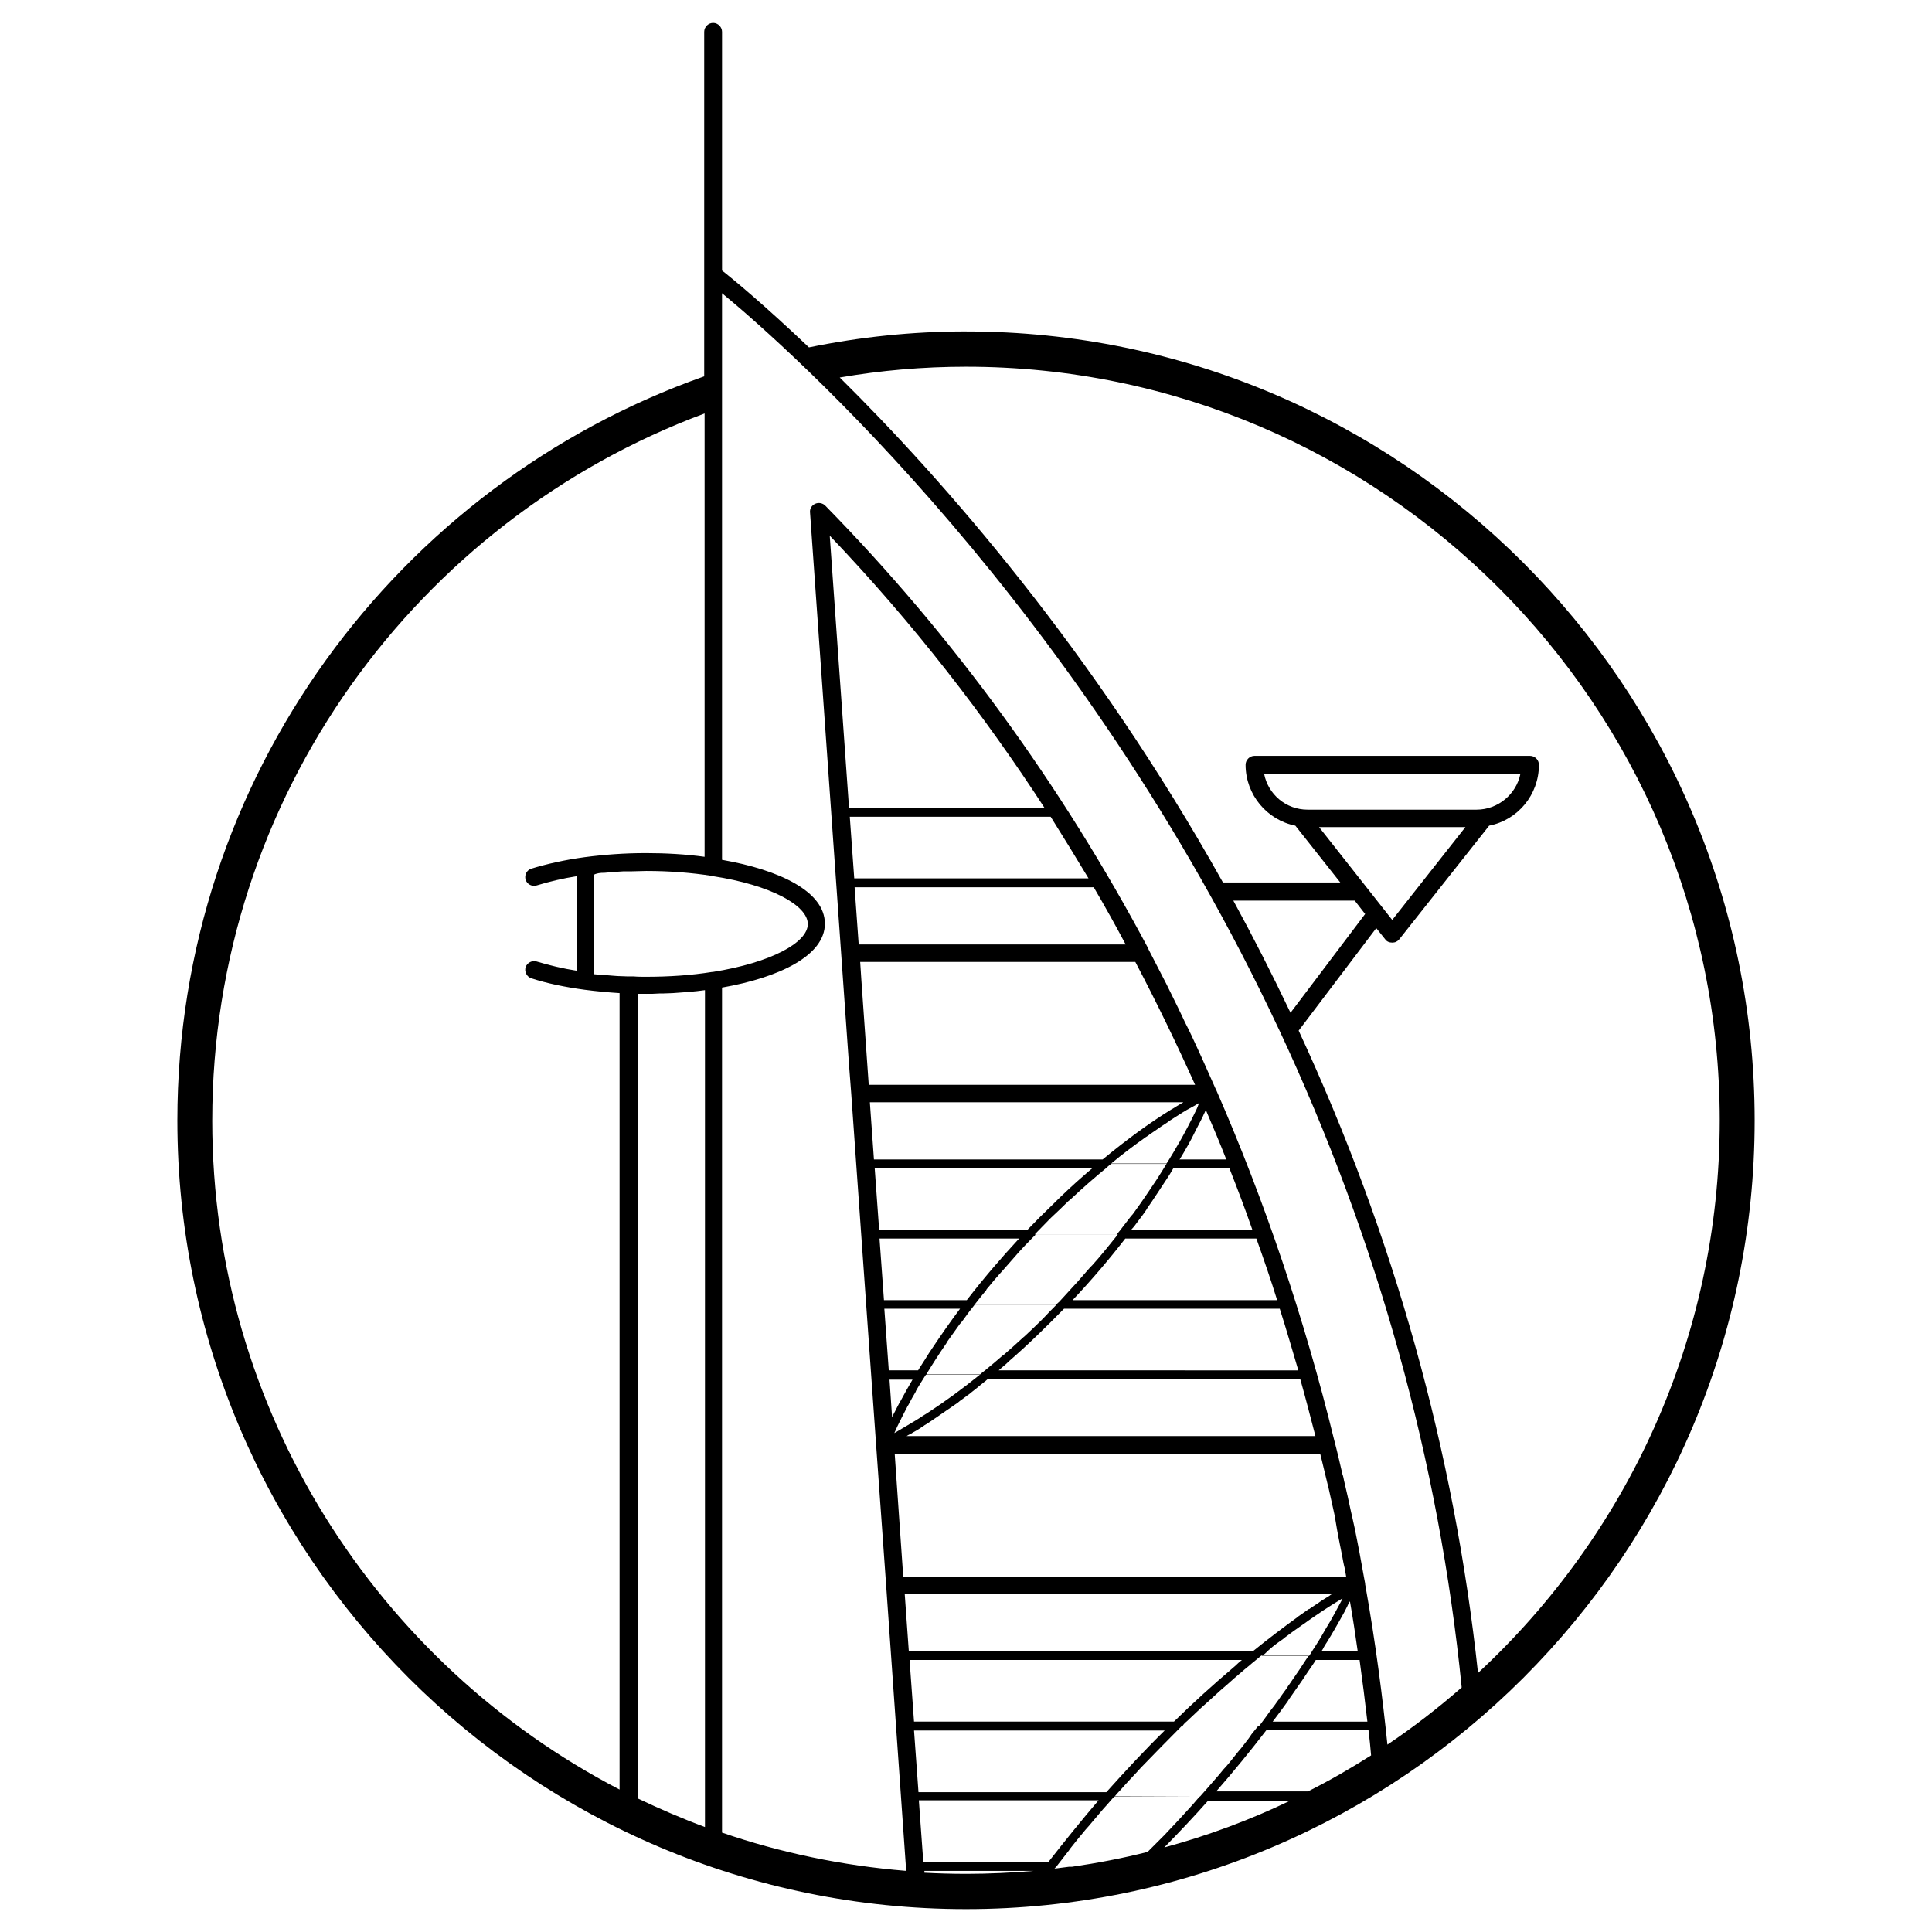 <?xml version="1.0" encoding="UTF-8"?>
<!-- Uploaded to: SVG Repo, www.svgrepo.com, Generator: SVG Repo Mixer Tools -->
<svg fill="#000000" width="800px" height="800px" version="1.1" viewBox="144 144 512 512" xmlns="http://www.w3.org/2000/svg">
 <path d="m400 231.83c-14.27 0-28.141 1.477-41.625 4.231-12.004-11.414-20.367-18.301-23.027-20.367v-63.273c0-1.277-1.082-2.363-2.363-2.363-1.277 0-2.363 1.082-2.363 2.363v91.316c-81.176 28.637-139.62 106.18-139.62 197.2 0 115.23 93.777 209 209 209s209-93.777 209-209c-0.004-115.32-93.777-209.1-209-209.1zm135.3 126.74h-44.773c-5.707 0-10.43-4.035-11.512-9.445h67.895c-1.082 5.312-5.902 9.445-11.609 9.445zm-2.953 4.625-19.387 24.602-19.387-24.602zm-26.57 23.027-19.777 26.176c-4.922-10.332-9.938-20.172-15.152-29.719h32.176zm-22.828 30.602c26.176 55.891 42.41 114.44 48.414 174.37-6.199 5.41-12.793 10.527-19.68 15.152-1.277-12.301-3.051-26.566-5.902-42.508v-0.195c-0.098-0.492-0.195-1.082-0.297-1.574-0.395-2.164-0.789-4.328-1.18-6.496-0.195-0.984-0.395-2.066-0.59-3.051-0.395-2.164-0.887-4.43-1.379-6.594-0.098-0.395-0.195-0.887-0.297-1.277-0.59-2.754-1.18-5.512-1.871-8.363-0.098-0.492-0.195-1.082-0.395-1.574-0.688-2.953-1.379-6.004-2.164-8.953-7.871-32.176-18.402-63.371-31.293-92.891-0.195-0.395-0.395-0.789-0.59-1.277-1.082-2.461-2.164-4.82-3.246-7.281-0.395-0.789-0.688-1.574-1.082-2.363-1.082-2.363-2.164-4.723-3.344-6.988-0.297-0.59-0.492-1.082-0.789-1.672-1.379-2.953-2.856-5.805-4.231-8.66-1.574-3.051-3.148-6.102-4.723-9.152v-0.098c-23.125-43.492-51.855-82.953-85.609-117.39-0.688-0.688-1.77-0.887-2.656-0.492-0.887 0.395-1.477 1.277-1.379 2.262l10.332 146.42 0.59 7.676 6.594 93.086 2.656 37.195 5.312 75.668c-16.926-1.379-33.359-4.82-48.805-10.137v-223.95c15.152-2.656 27.258-8.461 27.258-16.926 0-8.562-12.102-14.27-27.258-16.926v-150.16c17.91 14.762 95.156 83.25 147.6 195.13zm16.039 135.99c0.195 1.18 0.492 2.262 0.688 3.445 0.195 1.082 0.395 2.262 0.688 3.344 0.098 0.789 0.297 1.477 0.395 2.262l-117.39 0.004-2.262-32.57h112.77c0.098 0.395 0.195 0.789 0.297 1.18 0.492 1.871 0.887 3.836 1.379 5.707 0.195 0.688 0.297 1.379 0.492 1.969 0.492 2.066 0.887 4.133 1.379 6.199 0.098 0.492 0.195 0.984 0.297 1.379 0.391 2.359 0.781 4.723 1.273 7.082zm-25.191 53.336c-0.492 0.688-1.082 1.379-1.672 2.066-0.789 0.984-1.574 1.969-2.363 2.953-0.492 0.59-0.984 1.18-1.477 1.672-0.887 1.082-1.77 2.164-2.754 3.246-0.395 0.492-0.887 0.984-1.277 1.477-0.789 0.887-1.574 1.77-2.262 2.559h-22.633c0.59-0.688 1.18-1.379 1.77-1.969 0.297-0.297 0.492-0.59 0.789-0.887 1.477-1.672 3.051-3.246 4.527-4.922 0.098-0.098 0.195-0.195 0.297-0.297 3.344-3.445 6.691-6.887 10.035-10.234l0.297-0.297h20.27c-0.59 0.688-1.082 1.379-1.672 2.066-0.496 0.793-1.184 1.68-1.875 2.566zm-13.676 16.039c-1.082 1.18-2.066 2.262-3.148 3.445-0.395 0.395-0.789 0.887-1.18 1.277-1.082 1.18-2.164 2.262-3.246 3.445-0.395 0.395-0.789 0.789-1.18 1.18l-3.246 3.246c-6.594 1.672-13.285 2.953-20.074 3.938h-4.133c1.18-1.477 2.262-2.953 3.445-4.43 0-0.098 0.098-0.098 0.098-0.195 1.379-1.77 2.754-3.445 4.231-5.215 0.297-0.297 0.492-0.59 0.789-0.887 1.277-1.477 2.559-3.051 3.836-4.527 0.297-0.297 0.59-0.688 0.887-0.984 0.688-0.789 1.379-1.574 2.066-2.363h22.633c-0.195 0.195-0.395 0.492-0.59 0.688-0.398 0.496-0.793 0.891-1.188 1.383zm1.871-2.066h-22.633l0.098-0.098 22.535 0.098v0zm-3.445-19.977c1.18-1.082 2.363-2.262 3.543-3.344 0.688-0.59 1.277-1.18 1.969-1.77 1.082-0.984 2.164-1.969 3.246-2.953 0.789-0.688 1.477-1.277 2.262-1.969 0.984-0.887 1.969-1.77 3.051-2.656 0.789-0.688 1.574-1.379 2.461-2.066 0.984-0.887 2.066-1.672 3.051-2.559 0.098 0 0.098-0.098 0.195-0.098h12.496c-1.574 2.461-3.246 4.922-5.019 7.477-0.297 0.395-0.59 0.789-0.789 1.18-0.688 0.984-1.477 1.969-2.164 3.051-0.492 0.59-0.887 1.277-1.379 1.871-0.688 0.887-1.379 1.77-1.969 2.656-0.59 0.789-1.082 1.477-1.672 2.262-0.098 0.098-0.098 0.098-0.195 0.195h-20.27c0.297-0.488 0.691-0.883 1.184-1.277zm24.992-21.449c0.297-0.195 0.59-0.395 0.887-0.688 1.574-1.18 3.051-2.262 4.625-3.344 0.195-0.098 0.395-0.297 0.59-0.395 1.574-1.18 3.246-2.262 4.82-3.344 0.098-0.098 0.195-0.098 0.297-0.195 1.672-1.082 3.344-2.164 5.019-3.148 0 0.098-0.098 0.195-0.098 0.297-0.688 1.277-1.379 2.559-2.066 3.836-0.297 0.59-0.688 1.18-0.984 1.77-0.492 0.789-0.984 1.672-1.477 2.461-0.395 0.688-0.789 1.379-1.18 2.066-0.492 0.789-0.984 1.574-1.477 2.363-0.395 0.59-0.789 1.18-1.18 1.871-0.098 0.195-0.297 0.395-0.395 0.59h-12.496c0.297-0.195 0.492-0.395 0.789-0.59 1.273-1.289 2.75-2.469 4.324-3.551zm1.676 16.234c0.098-0.195 0.195-0.297 0.297-0.492 0.984-1.379 1.969-2.856 2.953-4.231 0.195-0.297 0.492-0.688 0.688-0.984 0.887-1.379 1.77-2.656 2.656-3.938 0.195-0.297 0.395-0.59 0.59-0.887 0.098-0.195 0.195-0.297 0.297-0.492l11.609 0.004c0.789 5.707 1.477 11.121 2.066 16.336h-25.094c1.379-1.773 2.656-3.547 3.938-5.316zm8.953-13.285c0.297-0.395 0.492-0.789 0.688-1.18 0.297-0.492 0.59-0.984 0.984-1.574 0.688-1.082 1.277-2.164 1.871-3.148 0.297-0.492 0.492-0.887 0.789-1.379 0.789-1.477 1.672-2.856 2.363-4.328 0.195-0.297 0.297-0.688 0.492-0.984 0.098-0.195 0.297-0.492 0.395-0.688 0.789 4.527 1.477 9.055 2.066 13.285zm2.164-14.758c-0.688 0.395-1.379 0.887-2.066 1.277-0.195 0.195-0.492 0.297-0.688 0.492-0.789 0.492-1.574 1.082-2.363 1.574-0.098 0.098-0.195 0.195-0.395 0.195-0.887 0.59-1.77 1.277-2.656 1.871 0 0-0.098 0-0.098 0.098-3.938 2.856-7.969 5.902-12.102 9.25h-91.117l-1.082-15.152h113.16c-0.199 0.098-0.398 0.195-0.594 0.395zm-23.223 17.023c-0.59 0.492-1.18 0.984-1.77 1.574-0.195 0.195-0.492 0.395-0.688 0.59-5.215 4.43-10.43 9.152-15.547 14.168h-68.879l-1.18-16.336zm-20.465 18.695c-5.312 5.215-10.43 10.727-15.449 16.336h-49.789l-1.18-16.336zm-30.801 34.832h-33.16l-1.18-16.336h47.625c-4.625 5.414-9.055 10.926-13.285 16.336zm-34.242-117.59c-0.297 0.195-0.492 0.297-0.789 0.492-1.969 1.18-3.938 2.363-5.805 3.445 0.492-1.18 1.082-2.363 1.672-3.543 0.098-0.098 0.098-0.195 0.195-0.395 0.59-1.082 1.082-2.164 1.672-3.246 0.098-0.098 0.098-0.195 0.195-0.297 0.59-1.18 1.277-2.363 1.969-3.543v-0.098c0.688-1.277 1.477-2.461 2.262-3.738 0.098-0.195 0.297-0.395 0.395-0.59h14.27c-4.723 3.836-9.348 7.184-13.875 10.137-0.785 0.488-1.473 0.883-2.16 1.375zm7.477-20.371c0.984-1.379 1.969-2.754 2.953-4.133 0.195-0.297 0.492-0.688 0.789-0.984 0.789-0.984 1.477-2.066 2.262-3.051 0.395-0.492 0.688-0.887 1.082-1.379 0-0.098 0.098-0.098 0.195-0.195h21.648c-1.18 1.18-2.363 2.363-3.445 3.543l-0.887 0.887c-1.379 1.379-2.856 2.754-4.231 4.035-0.297 0.195-0.492 0.492-0.789 0.688-1.477 1.379-3.051 2.754-4.625 4.133-0.098 0-0.098 0.098-0.195 0.098-1.672 1.477-3.344 2.856-5.019 4.231-0.395 0.297-0.789 0.59-1.082 0.887h-14.27c1.672-2.754 3.445-5.512 5.41-8.363-0.09-0.098 0.105-0.297 0.203-0.395zm11.02-14.562c0.887-1.082 1.77-2.164 2.754-3.246 0.297-0.297 0.59-0.688 0.887-0.984 1.18-1.379 2.363-2.656 3.543-4.035 0.195-0.195 0.395-0.492 0.59-0.688 1.18-1.277 2.363-2.559 3.543-3.738 0.098-0.098 0.297-0.297 0.395-0.395l0.688-0.688h21.746c-0.984 1.18-1.871 2.363-2.856 3.543-0.297 0.395-0.59 0.688-0.887 1.082-0.984 1.18-1.969 2.363-3.051 3.543-0.195 0.195-0.395 0.395-0.59 0.59-1.082 1.277-2.262 2.559-3.344 3.836-0.395 0.395-0.789 0.887-1.18 1.277-1.082 1.18-2.066 2.262-3.148 3.445-0.297 0.297-0.492 0.59-0.789 0.789-0.098 0.098-0.297 0.297-0.395 0.395h-21.648c0.984-1.18 1.871-2.461 2.953-3.641 0.102-0.398 0.496-0.691 0.789-1.086zm21.059-22.633c0.195-0.098 0.297-0.297 0.492-0.395 3.148-2.953 6.394-5.805 9.645-8.461 0.098-0.098 0.098-0.098 0.195-0.195 0.297-0.297 0.688-0.59 0.984-0.789h14.66c-0.789 1.277-1.574 2.559-2.461 3.938-0.098 0.098-0.098 0.195-0.195 0.297-1.969 2.953-3.938 5.902-6.102 8.855-0.195 0.297-0.395 0.492-0.59 0.688-0.984 1.277-1.969 2.559-2.953 3.836-0.098 0.195-0.297 0.297-0.395 0.492-0.195 0.195-0.297 0.395-0.492 0.59h-21.746c1.277-1.277 2.461-2.559 3.738-3.836 0.195-0.195 0.395-0.395 0.59-0.59 1.676-1.574 3.152-2.953 4.629-4.43zm21.453-17.613c0.688-0.492 1.477-0.984 2.164-1.477 0.395-0.297 0.887-0.59 1.277-0.887 0.59-0.395 1.277-0.789 1.871-1.277 0.492-0.297 0.887-0.59 1.379-0.887 0.59-0.395 1.277-0.789 1.871-1.18 0.395-0.297 0.887-0.492 1.277-0.789 0.688-0.395 1.477-0.789 2.164-1.18 0.297-0.195 0.688-0.395 0.984-0.59 0.098 0 0.098-0.098 0.195-0.098-0.098 0.297-0.297 0.59-0.395 0.984-0.098 0.297-0.297 0.59-0.395 0.887-1.379 2.856-2.856 5.707-4.527 8.66-0.098 0.098-0.098 0.195-0.195 0.297-0.887 1.574-1.77 3.051-2.754 4.625-0.098 0.195-0.297 0.395-0.395 0.59h-14.66c3.051-2.559 6.102-4.82 9.152-6.988 0.293-0.199 0.688-0.395 0.984-0.691zm-39.953 62.484c0.492-0.395 0.984-0.887 1.477-1.277 0.395-0.297 0.789-0.688 1.18-1.082 5.019-4.328 9.84-9.055 14.66-13.973h57.172c1.77 5.512 3.344 11.02 4.922 16.336zm19.582-18.598c4.922-5.215 9.645-10.727 13.973-16.336h34.734c1.969 5.512 3.836 10.922 5.512 16.336zm17.223-20.762c0.098 0 0.098 0 0 0 0.887-1.18 1.672-2.164 2.363-3.246 0.098-0.195 0.195-0.297 0.297-0.492 0.688-0.984 1.379-1.969 2.066-3.051 0.098-0.195 0.297-0.395 0.395-0.59 0.887-1.379 1.77-2.656 2.656-4.035 0.59-0.887 1.082-1.672 1.574-2.559 0.098-0.098 0.098-0.195 0.195-0.297h14.762c2.164 5.512 4.231 10.922 6.102 16.336h-32.078c0.684-0.688 1.176-1.379 1.668-2.066zm11.117-16.531s0-0.098 0.098-0.098c1.477-2.461 2.856-4.82 4.035-7.281 0.098-0.195 0.195-0.395 0.297-0.59 0.492-0.984 0.984-1.871 1.477-2.856 0.195-0.395 0.395-0.789 0.59-1.277 0.195-0.297 0.297-0.688 0.492-0.984 1.871 4.43 3.738 8.758 5.41 13.086zm0.688-14.957c-0.887 0.492-1.77 1.082-2.754 1.672-0.098 0-0.195 0.098-0.195 0.098-5.902 3.641-11.906 8.07-18.105 13.188h-60.613l-1.082-15.152h83.051c-0.102 0.098-0.199 0.195-0.301 0.195zm-23.812 17.316c-0.395 0.297-0.789 0.688-1.18 0.984-0.297 0.195-0.492 0.492-0.789 0.688-2.953 2.559-5.805 5.215-8.66 8.07l-0.098 0.098c-2.164 2.066-4.328 4.231-6.394 6.394h-39.359l-1.18-16.336 57.66 0.004zm-33.258 34.934h-21.941l-1.18-16.336h37c-4.926 5.316-9.551 10.727-13.879 16.336zm-1.77 2.262c-2.656 3.543-5.117 7.086-7.477 10.629-0.297 0.395-0.492 0.789-0.789 1.18-0.297 0.492-0.688 1.082-0.984 1.574-0.492 0.789-0.984 1.574-1.574 2.461-0.098 0.195-0.195 0.297-0.297 0.492h-7.773l-1.18-16.336zm-12.5 18.598c0 0.098-0.098 0.098-0.098 0.195-1.082 1.871-2.164 3.738-3.148 5.609-0.098 0.195-0.195 0.297-0.297 0.492-0.297 0.59-0.688 1.277-0.984 1.871-0.195 0.492-0.492 0.887-0.688 1.379-0.098 0.195-0.195 0.395-0.297 0.688l-0.688-10.035h6.199zm-0.59 14.566c0.195-0.098 0.395-0.195 0.492-0.297 0.887-0.492 1.77-0.984 2.559-1.574 0.195-0.098 0.395-0.195 0.59-0.395 0.887-0.492 1.672-1.082 2.559-1.672 0.195-0.098 0.395-0.297 0.59-0.395 0.887-0.59 1.672-1.18 2.559-1.77 0.195-0.098 0.395-0.297 0.59-0.395 0.887-0.59 1.672-1.18 2.559-1.77 0.195-0.195 0.395-0.297 0.59-0.492 0.887-0.59 1.672-1.277 2.559-1.871 0.195-0.195 0.395-0.297 0.59-0.492 0.887-0.688 1.77-1.379 2.559-2.066 0.195-0.098 0.297-0.297 0.492-0.395 0.395-0.297 0.789-0.59 1.18-0.984h82.754c1.477 5.215 2.754 10.234 4.035 15.152l-108.34 0.004c0.297-0.199 0.688-0.395 1.082-0.59zm-11.117-92.496-1.969-28.043-0.297-4.527h72.914c5.805 11.02 11.02 21.844 15.844 32.57zm59.629-52.352c2.953 5.019 5.805 10.137 8.461 15.152h-70.75l-1.082-15.152zm-1.379-2.359h-62.09l-1.18-16.336h53.234c3.445 5.512 6.789 10.922 10.035 16.336zm-63.465-18.598-5.117-72.227c22.336 23.418 41.133 47.824 56.973 72.227zm54.809 280.54h3.445c-1.277 0.195-2.559 0.297-3.836 0.492 0.191-0.102 0.293-0.297 0.391-0.492zm40.344-17.516h21.746c-10.629 5.117-21.746 9.25-33.359 12.398 3.938-4.035 7.875-8.168 11.613-12.398zm2.066-2.363c4.723-5.41 9.152-10.824 13.383-16.336h27.059c0.297 2.262 0.492 4.527 0.688 6.691-5.41 3.445-11.02 6.691-16.727 9.543l-24.402 0.004zm-150.95-211.46c1.18 0 2.262 0 3.445-0.098h0.887c0.887 0 1.77-0.098 2.656-0.098 2.953-0.195 5.805-0.395 8.562-0.789v221.79c-6.102-2.262-12.004-4.82-17.809-7.578l-0.008-213.23h2.266zm-12.598-31.98c0.492-0.098 0.984-0.098 1.477-0.098 0.789-0.098 1.574-0.098 2.363-0.195 0.395 0 0.887-0.098 1.277-0.098 0.887-0.098 1.77-0.098 2.656-0.098h1.082c1.277 0 2.461-0.098 3.738-0.098 6.297 0 12.102 0.492 17.219 1.277 0.098 0 0.297 0.098 0.395 0.098 15.449 2.363 25.191 7.773 25.191 12.695 0 4.922-9.742 10.234-25.191 12.695h-0.195c-5.512 0.887-11.414 1.277-17.516 1.277-1.082 0-2.164 0-3.246-0.098h-1.082-0.59c-0.887 0-1.77-0.098-2.656-0.098-0.395 0-0.887-0.098-1.277-0.098-0.789-0.098-1.574-0.098-2.363-0.195-0.492 0-0.984-0.098-1.477-0.098-0.395 0-0.688-0.098-1.082-0.098v-26.371c0.59-0.305 0.984-0.305 1.277-0.402zm-102.43 65.535c0-85.805 54.414-159.11 130.48-187.36v117.49c-5.019-0.688-10.332-0.984-15.547-0.984-5.609 0-11.02 0.395-16.234 1.082-5.117 0.688-9.938 1.77-14.168 3.051-1.18 0.395-1.871 1.672-1.477 2.953 0.395 1.18 1.672 1.871 2.953 1.477 3.246-0.984 6.887-1.871 10.727-2.461v25.094c-3.836-0.59-7.477-1.477-10.727-2.461-1.18-0.395-2.559 0.297-2.953 1.477-0.395 1.18 0.297 2.559 1.477 2.953 4.231 1.379 9.055 2.363 14.168 3.051 3.051 0.395 6.102 0.688 9.25 0.887v211.07c-64.062-33.262-107.95-100.27-107.95-177.32zm188.73 199.36v-0.492h29.027c-5.902 0.492-11.906 0.789-17.91 0.789-3.836-0.004-7.477-0.102-11.117-0.297zm146.71-52.941c-6.297-58.547-22.141-115.52-47.527-170.23l20.566-27.16 2.363 2.953c0.395 0.59 1.082 0.887 1.871 0.887 0.789 0 1.379-0.297 1.871-0.887l23.812-30.109c7.578-1.477 13.188-8.168 13.188-16.137 0-1.277-1.082-2.363-2.363-2.363h-73.012c-1.277 0-2.363 1.082-2.363 2.363 0 7.969 5.707 14.66 13.188 16.137l11.906 15.055h-31.094c-34.348-61.496-74.297-106.86-101.55-133.82 10.824-1.871 22.043-2.856 33.457-2.856 110.11 0 199.75 89.645 199.75 199.75-0.004 57.762-24.703 109.91-64.062 146.42z"/>
</svg>